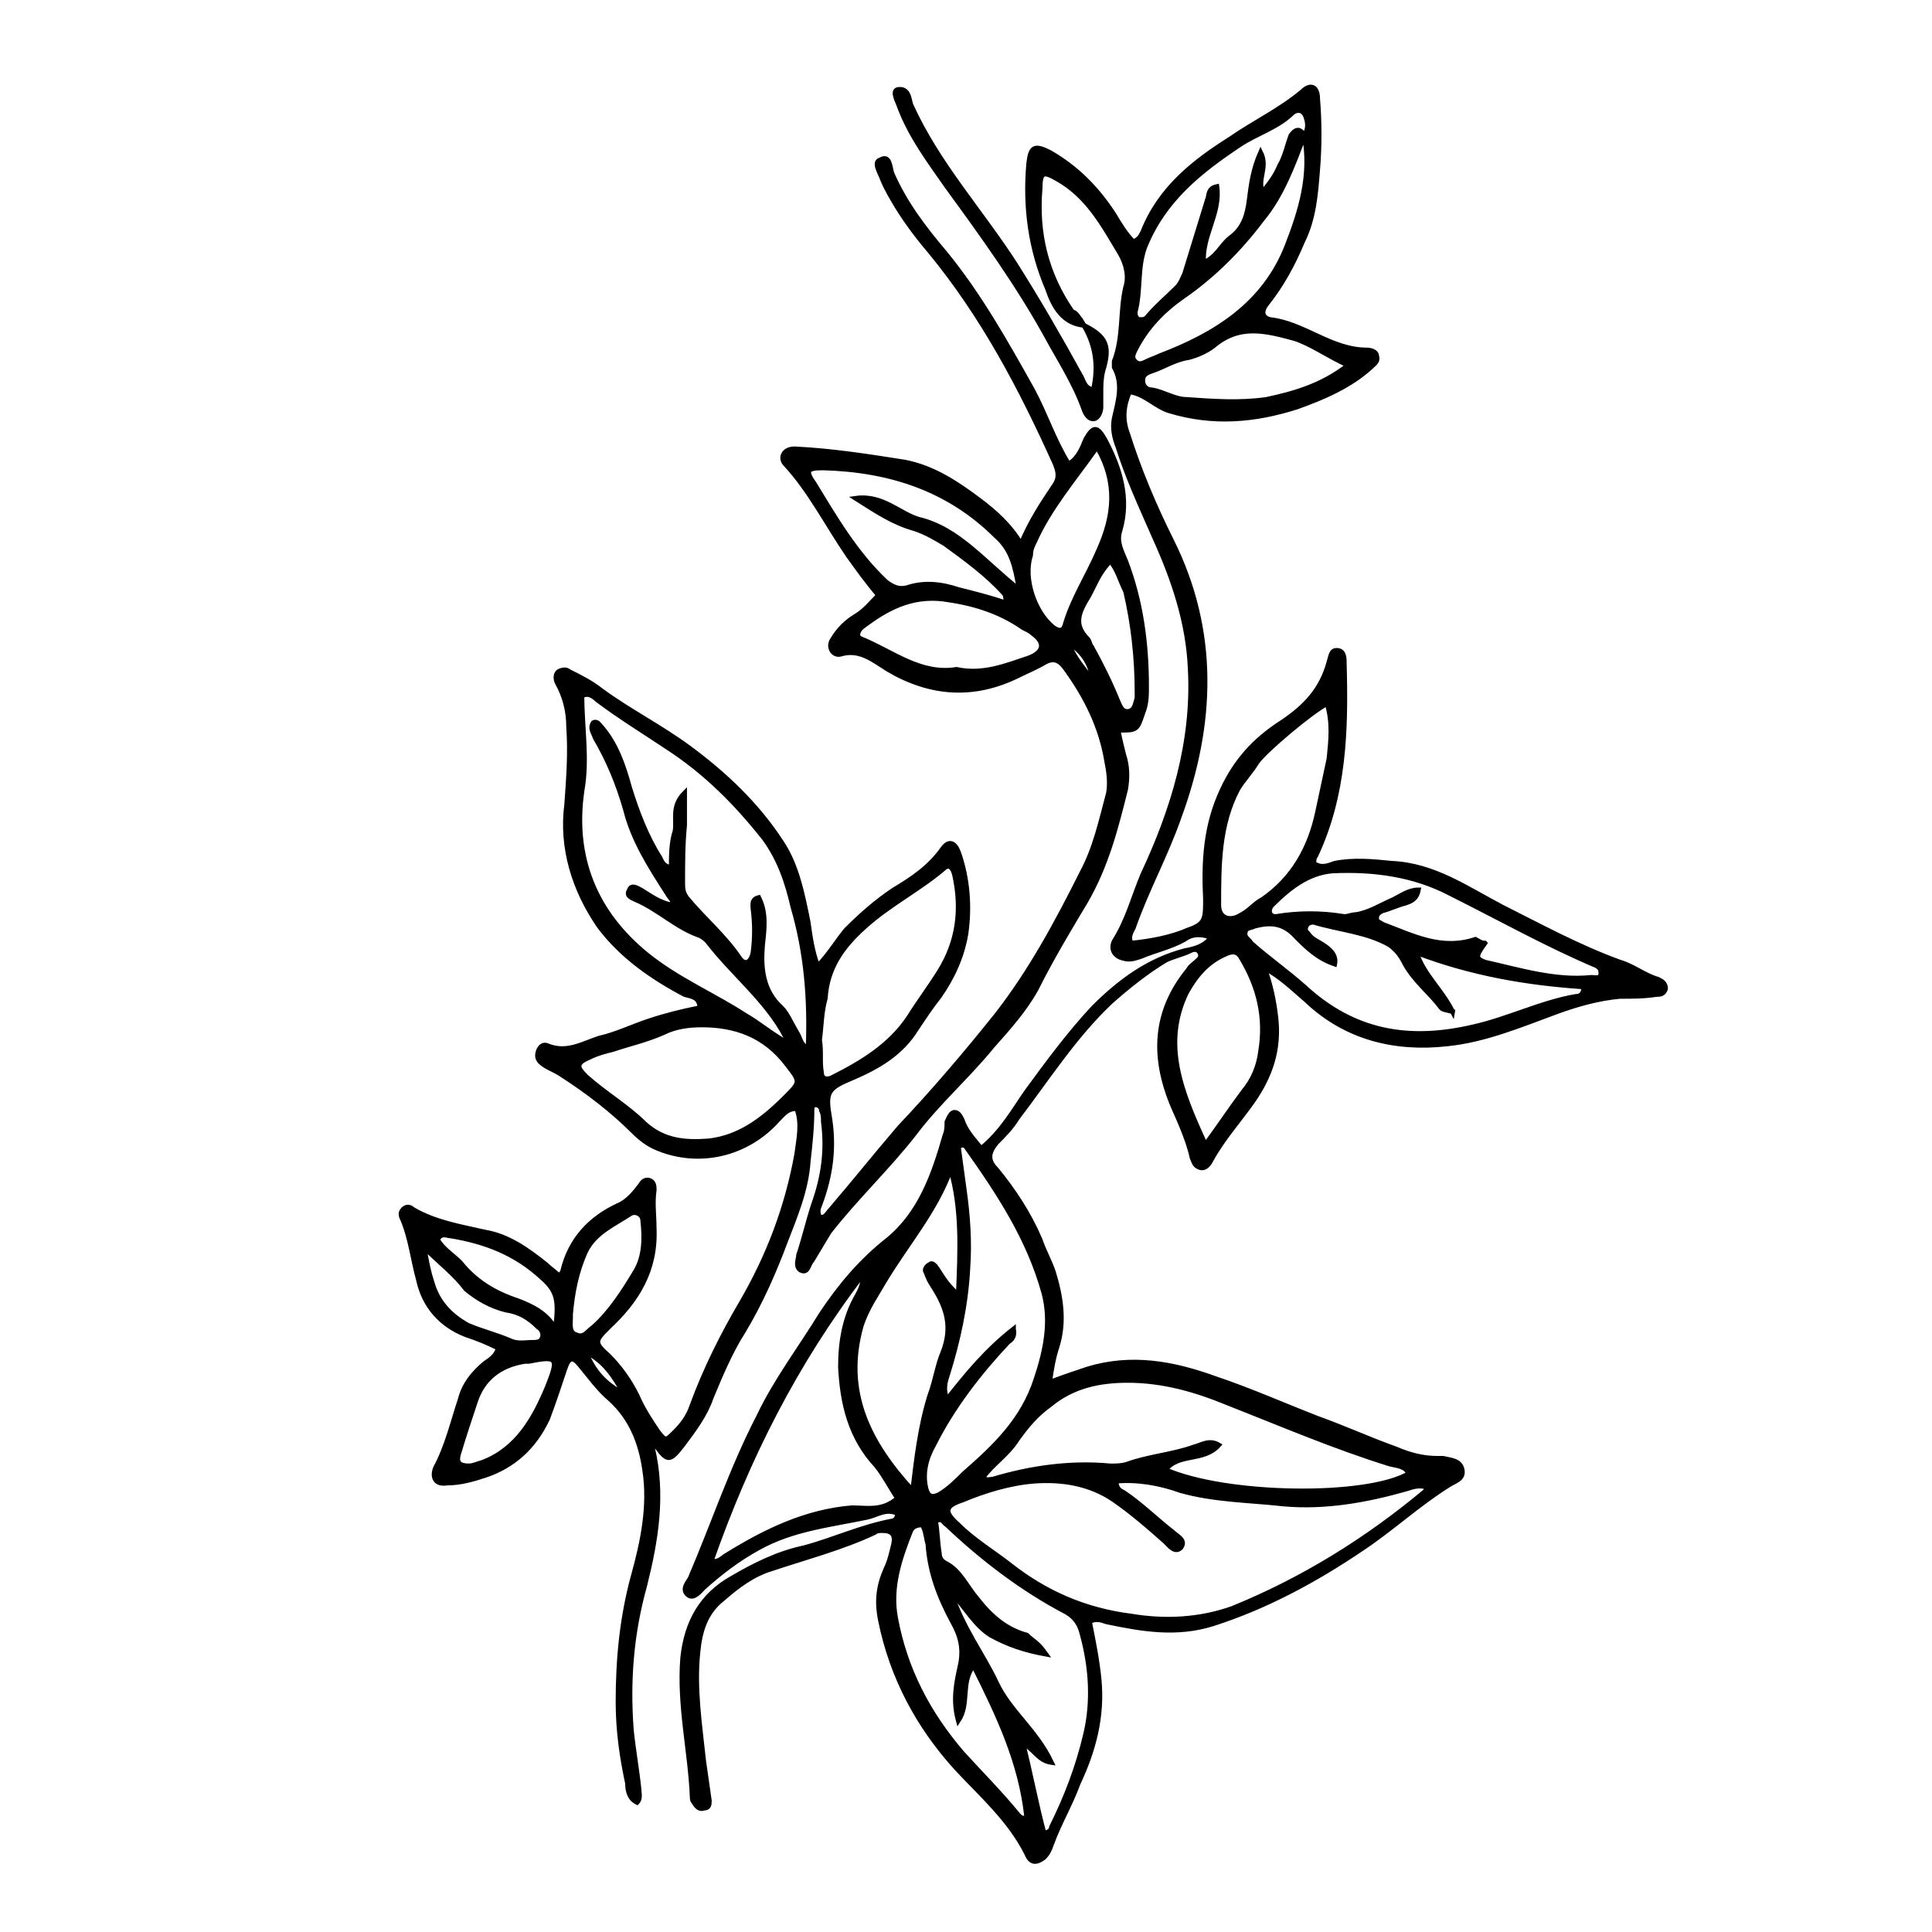 <?xml version="1.0" encoding="UTF-8"?>
<!-- The Best Svg Icon site in the world: iconSvg.co, Visit us! https://iconsvg.co -->
<svg width="800px" height="800px" version="1.1" viewBox="144 144 512 512" xmlns="http://www.w3.org/2000/svg">
 <defs>
  <clipPath id="a">
   <path d="m306 149h298v502.9h-298z"/>
  </clipPath>
 </defs>
 <path d="m431.23 230.21c-5.543-0.504-8.062-5.039-9.574-9.574-4.535-10.578-6.047-21.664-5.039-33.25 0.504-4.535 1.512-5.039 5.543-3.023 7.055 4.031 12.594 9.574 17.129 16.625 1.512 2.519 3.023 5.039 5.039 7.055 1.512-0.504 2.016-1.512 2.519-2.519 4.535-11.586 13.602-18.641 23.176-24.688 6.551-4.531 13.102-7.555 19.145-12.594 2.016-2.016 4.031-1.512 4.031 2.016 0.504 6.047 0.504 12.594 0 18.641-0.504 6.551-1.008 13.098-4.031 19.145-2.519 6.047-5.543 11.586-9.574 16.625-1.512 2.016-1.008 3.527 1.008 4.031 9.07 1.008 16.121 8.062 25.695 8.062 1.008 0 2.519 0.504 2.519 1.512 0.504 1.512-0.504 2.016-1.512 3.023-5.543 5.039-12.594 8.062-19.648 10.578-11.082 3.527-22.168 4.535-33.754 1.008-3.527-1.008-6.551-4.535-10.578-5.039-1.512 3.527-2.016 7.055-0.504 11.082 3.023 9.574 7.055 19.145 11.586 28.215 12.09 24.184 11.082 48.871 2.016 73.555-3.527 10.078-8.566 19.145-12.09 29.223-0.504 1.008-1.512 2.519-0.504 4.031 5.039-0.504 10.578-1.512 15.113-3.527 4.535-1.512 4.535-3.023 4.535-8.062-0.504-10.078 0-19.648 4.535-29.223 3.527-7.559 8.566-13.098 15.617-17.633 6.047-4.031 10.578-8.566 12.594-16.121 0.504-1.512 0.504-3.023 2.016-3.023 2.016 0 2.016 2.016 2.016 3.527 0.504 17.633 0 34.762-7.559 50.883-0.504 0.504-0.504 1.512-0.504 2.016 2.016 1.512 4.031 0.504 5.543 0 5.039-1.008 10.078-0.504 15.113 0 11.082 0.504 19.648 6.551 29.223 11.586 10.078 5.039 20.152 10.578 31.234 14.609 3.527 1.008 6.551 3.527 10.078 4.535 1.008 0.504 2.016 1.008 2.016 2.519-0.504 1.512-1.512 1.512-2.519 1.512-3.023 0.504-6.551 0.504-9.574 0.504-5.543 0.504-11.082 2.016-16.625 4.031-9.574 3.527-19.145 7.559-29.223 8.566-13.602 1.512-26.703-1.512-37.281-11.586-3.527-3.023-6.551-6.047-11.082-8.566 1.512 4.031 2.519 8.566 3.023 13.098 1.008 8.566-1.512 15.617-6.047 22.168-3.527 5.039-8.062 10.078-11.082 15.617-0.504 1.008-1.512 2.519-3.023 2.016-1.512-0.504-1.512-1.512-2.016-2.519-1.008-4.535-3.023-9.07-5.039-13.602-5.543-13.098-5.039-25.191 4.031-36.273 0.504-1.008 1.512-1.512 2.519-2.519 0.504-0.504 1.008-1.008 0.504-2.016s-1.512-1.008-2.519-0.504c-2.016 1.008-4.535 1.512-6.551 2.519-5.039 3.023-10.078 7.055-14.609 11.082-9.574 9.07-16.625 20.152-24.688 30.73-1.512 2.519-3.527 4.535-5.543 6.551-2.016 2.519-2.519 4.535 0 7.055 4.535 5.543 8.566 11.586 11.586 18.641 1.008 3.023 2.519 5.543 3.527 8.566 2.016 6.551 3.023 13.098 1.008 19.648-1.008 3.023-1.512 6.047-2.016 9.574 4.031-1.512 7.055-2.519 10.078-3.527 11.586-3.527 22.672-1.512 33.754 2.519 9.07 3.023 18.137 7.055 27.207 10.578 7.055 2.519 13.602 5.543 20.656 8.062 3.527 1.512 7.055 2.519 11.082 2.519h1.512c2.016 0.504 4.535 0.504 5.039 3.023 0.504 2.519-2.016 3.023-3.527 4.031-8.062 5.039-15.113 11.586-22.672 16.625-12.594 8.566-25.695 15.617-39.801 20.152-9.574 3.023-18.641 1.512-28.215-0.504-1.512-0.504-3.023-1.008-4.535 0 1.008 5.039 2.016 10.078 2.519 15.113 1.008 10.078-1.512 19.145-5.543 27.711-2.016 5.543-5.039 10.578-7.055 16.121-0.504 1.512-1.008 2.519-2.016 3.527-2.016 1.512-3.527 1.512-4.535-1.008-4.535-9.07-12.09-15.617-18.641-22.672-10.078-11.082-17.129-24.184-20.152-39.297-1.008-5.039-0.504-9.07 1.512-13.602 1.008-2.016 1.512-4.535 2.016-6.551 0.504-2.519-0.504-3.527-3.023-3.527-0.504 0-1.512 0-2.016 0.504-8.566 4.031-18.137 6.551-27.207 9.574-5.039 1.512-9.07 4.535-13.098 8.062-4.535 3.527-6.047 8.566-6.551 14.105-1.008 9.574 0.504 19.145 1.512 28.719 0.504 3.527 1.008 7.055 1.512 10.578 0 1.008 0 2.016-1.512 2.016-1.008 0.504-2.016-0.504-2.519-1.512-0.504-0.504-0.504-1.008-0.504-1.512-0.504-12.09-3.527-24.184-2.519-36.777 1.008-9.574 5.039-16.625 13.098-21.16 6.047-3.527 12.09-6.551 19.145-8.062 7.559-2.016 15.113-5.543 23.176-7.055 0.504 0 1.512-0.504 1.512-2.016-3.023-1.512-5.543 0.504-8.062 1.008-9.574 2.016-19.648 3.023-28.719 8.062-5.543 3.023-10.078 6.551-14.609 10.578-1.008 1.008-2.519 3.023-4.031 2.016-2.016-1.512 0-3.527 0.504-4.535 6.047-14.105 11.082-29.223 18.137-42.824 4.535-9.574 11.082-18.137 16.625-27.207 5.039-7.559 10.578-14.105 17.633-19.648 8.566-7.055 12.09-17.129 15.113-27.711 0.504-1.008 0.504-2.519 0.504-3.527 0.504-1.008 1.008-2.519 2.016-2.519 1.008 0 1.512 1.008 2.016 2.016 1.008 3.023 3.023 5.039 5.039 7.559 5.543-4.535 8.566-10.078 12.09-15.113 5.543-7.559 11.082-15.113 17.633-22.168 7.055-7.055 14.609-12.594 24.184-15.113 2.519-0.504 5.039-1.008 7.055-3.527-2.519-1.008-5.039-1.008-7.055 0.504-3.527 2.016-8.062 3.023-11.586 4.535-1.512 0.504-3.023 1.008-4.535 0.504-2.519-0.504-3.527-2.519-2.519-4.535 3.527-5.543 5.039-11.586 7.559-17.633 8.062-17.129 13.602-35.266 12.594-54.41-0.504-12.594-4.535-24.184-9.574-35.266-3.527-8.062-7.055-15.617-9.574-23.68-1.008-2.519-1.512-5.039-1.008-7.559 1.008-4.535 2.519-9.07 0-13.602v-1.512c2.519-6.551 1.512-13.098 3.023-19.648 1.008-3.023 0-6.551-1.512-9.07-4.535-7.559-8.566-15.113-16.625-19.648-3.527-2.016-4.535-2.016-4.535 2.519-1.008 11.586 1.512 22.672 8.566 32.746 1.023 0.004 2.031 2.019 3.039 3.531zm58.441-50.383c1.008-1.508 1.008-3.019 0.504-4.531-0.504-2.016-2.016-2.519-3.527-1.512-4.031 4.031-9.574 5.543-14.105 8.566-10.578 7.055-20.152 14.609-25.191 27.207-2.016 5.543-1.008 11.586-2.519 17.129 0 0.504 0 1.512 1.008 2.016 1.008 0 1.512 0 2.016-0.504 2.519-3.023 5.543-5.543 8.062-8.062 1.008-1.008 1.512-2.519 2.016-3.527 2.016-6.551 4.031-13.098 6.047-19.648 0.504-1.008 0-3.023 2.519-3.527 1.008 7.055-4.031 13.098-3.527 20.152 3.527-1.512 4.535-4.535 7.055-6.551 3.527-2.519 4.535-6.047 5.039-10.078 0.504-4.031 1.008-8.062 3.023-12.594 2.016 4.031-1.008 7.055 0.504 10.578 2.016-2.519 3.527-4.535 4.535-7.055 1.512-2.519 2.016-5.543 3.023-8.062 1.504-2.008 2.512-1.504 3.519 0.004-3.023 8.062-6.047 16.121-11.082 22.168-6.047 8.062-13.098 15.113-21.16 20.656-5.039 3.527-9.574 8.062-12.594 14.105-0.504 1.008-1.008 2.016 0 3.023 1.008 1.008 2.016 0.504 3.023 0 1.008-0.504 2.519-1.008 3.527-1.512 14.609-5.543 27.711-13.602 33.754-29.223 3.523-9.066 6.547-18.637 4.531-29.219zm-49.875 356.7c0 2.016 1.008 2.519 2.016 3.023 4.535 3.023 8.566 7.055 13.098 10.578 1.008 1.008 3.527 2.016 2.016 4.031-1.512 1.512-3.023-0.504-4.031-1.512-4.535-4.031-8.566-7.559-13.602-11.082-6.551-4.535-14.105-5.543-21.16-5.039-6.551 0.504-13.098 2.519-19.145 5.039-4.535 1.512-5.039 3.023-1.008 6.551 4.031 4.031 9.07 7.055 13.602 10.578 9.574 7.559 20.152 12.09 32.242 13.602 9.07 1.512 18.137 1.008 26.703-2.016 18.641-7.559 35.77-18.137 51.387-31.234v-1.008c-2.016-0.504-3.527 0-5.039 0.504-10.578 3.023-21.664 5.039-32.746 4.031-9.07-1.008-18.137-1.008-27.207-3.527-5.539-2.016-11.586-3.023-17.125-2.519zm-35.27-1.008c1.008 1.008 1.512 0.504 2.519 0.504 10.078-3.023 20.656-4.535 31.234-3.527 1.512 0 3.023 0 4.535-0.504 5.543-2.016 12.09-2.519 17.633-4.535 2.016-0.504 4.031-2.016 6.551-0.504-4.031 4.535-10.578 2.016-14.105 6.551 16.121 7.055 53.402 7.559 64.488 1.008-1.008-2.016-3.023-2.016-5.039-2.519-14.609-4.535-28.719-10.578-42.824-16.121-8.566-3.527-17.129-6.047-26.703-6.047-7.559 0-14.609 1.512-20.656 6.551-3.527 2.519-6.047 5.543-8.566 9.07-2.516 4.027-6.547 6.547-9.066 10.074zm8.062-39.297c0.504 2.519-1.008 3.023-1.512 3.527-7.559 8.062-14.609 17.129-19.648 27.207-2.016 3.527-3.023 7.559-2.016 11.586 0.504 2.016 1.512 2.519 3.527 1.512 2.519-1.512 4.535-3.527 6.551-5.543 8.062-7.055 15.617-14.105 19.145-25.191 2.519-7.559 4.031-15.113 2.016-22.672-4.031-14.609-12.09-26.703-20.656-38.793-0.504-0.504-1.008-0.504-2.016 0 0.504 3.527 1.008 7.559 1.512 11.082 1.008 7.055 1.512 14.105 1.008 21.16-0.504 9.574-2.519 19.145-5.543 28.719-0.504 1.512-1.008 3.527 0 6.047 5.543-7.055 10.578-13.098 17.633-18.641zm-30.73 44.84c-2.016-3.023-3.527-6.047-5.543-8.566-7.055-7.559-9.07-16.625-9.574-26.199 0-6.551 1.008-13.098 4.535-19.145 0.504-1.008 1.512-2.519 1.512-5.543-18.137 23.68-30.73 48.871-40.305 76.074 2.016 0.504 3.023-1.008 4.031-1.512 10.578-6.551 21.16-11.586 33.25-12.594 4.031 0.004 8.062 1.012 12.094-2.516zm39.297 41.312c-5.543-1.008-10.078-2.519-14.609-5.039-4.031-2.519-6.551-7.055-10.578-11.586 3.023 9.574 8.566 16.625 12.09 24.184 3.527 7.559 10.578 12.594 14.609 21.16-3.527-0.504-4.535-3.527-7.559-5.039 2.016 8.062 3.527 16.121 5.543 23.68 1.512 0 2.016-1.008 2.016-1.512 4.031-8.062 7.055-16.121 9.07-24.688 2.016-8.566 1.512-17.633-1.008-26.703-0.504-2.016-1.512-4.031-4.031-5.543-11.586-6.047-22.168-14.105-31.738-23.176-1.008-0.504-1.008-2.016-3.023-1.008 0.504 2.519 0.504 5.543 1.008 8.566 0 1.008 0.504 2.016 1.512 2.519 4.031 2.016 5.543 6.047 8.566 9.574 3.527 4.535 7.559 8.062 13.098 9.574 1.508 1.508 3.019 2.012 5.035 5.035zm107.81-170.29c-2.016-0.504-2.519-0.504-3.023-1.008-3.023-4.031-7.055-7.055-9.574-11.586-1.008-2.016-2.016-3.527-4.031-5.039-6.047-3.527-13.602-4.031-20.152-6.047-0.504 0-1.512 0-2.016 1.008-0.504 1.008 0 1.512 0.504 2.016 1.008 1.512 2.519 2.016 4.031 3.023 1.512 1.008 3.527 2.519 3.023 5.039-4.535-1.512-7.559-4.535-10.078-7.055-3.527-4.031-7.055-4.031-11.082-3.023-1.008 0.504-2.519 0.504-2.519 1.512-0.504 1.512 1.008 2.016 1.512 3.023 4.535 4.031 9.574 7.559 14.105 11.586 13.098 12.09 27.711 14.609 44.84 10.578 9.07-2.016 18.137-6.551 27.207-8.062 1.008 0 2.016-0.504 2.016-2.519-15.113-1.008-29.727-3.527-44.336-9.07 2.019 6.051 6.551 9.578 9.574 15.625zm-143.08 126.96c1.008-8.566 2.016-17.129 4.535-25.191 1.512-4.031 2.016-8.062 3.527-11.586 2.519-6.551 1.008-11.586-2.519-17.129-1.008-1.512-1.512-2.519-2.016-4.031-0.504-0.504 0-1.512 1.008-2.016 0.504-0.504 1.008 0 1.512 0.504 1.512 2.016 2.519 4.535 6.047 7.559 0.504-12.09 1.008-22.672-2.016-33.25-4.031 11.082-11.586 19.648-17.633 29.727-2.016 3.527-4.535 7.055-6.047 11.586-5.039 17.629 2.016 31.23 13.602 43.828zm109.83-208.58c-4.031 2.016-16.625 12.594-18.641 15.617-1.512 2.519-3.527 4.535-5.039 7.055-5.039 9.574-5.039 20.152-5.039 30.73 0 3.527 3.023 4.535 6.047 2.519 2.016-1.008 3.527-3.023 5.543-4.031 8.062-5.543 12.594-13.602 14.609-23.176 1.008-4.535 2.016-9.574 3.023-14.105 0.504-5.035 1.008-9.57-0.504-14.609zm-107.31 217.64c-1.512 0-2.519 0.504-3.023 1.512-3.023 7.559-5.543 15.113-4.031 23.176 2.519 13.602 8.566 25.191 17.633 35.77 5.039 5.543 10.078 10.578 14.609 16.121 0.504 0.504 1.008 1.512 2.519 1.008-1.512-14.609-7.559-27.207-14.105-40.305-3.527 4.535-1.008 10.078-4.031 14.609-1.512-5.543-0.504-10.078 0.504-14.609 1.008-4.535 0-8.062-2.016-11.586-3.527-6.551-6.047-13.098-6.551-20.656-0.5-1.512-0.5-3.527-1.508-5.039zm149.13-154.16c-2.519 3.527-2.519 4.031 0 5.039 9.07 2.016 18.641 5.039 28.215 4.031 1.008 0 2.519 0.504 2.519-1.008s-0.504-1.512-1.008-2.016c-13.098-5.543-25.695-12.594-38.793-19.145-9.574-5.039-20.152-6.551-31.234-6.047-6.551 0.504-11.586 4.535-16.121 9.07-1.008 1.008-1.008 3.023 1.008 3.023 6.047-1.008 12.09-1.008 18.137 0 1.008 0 2.016-0.504 3.023-0.504 3.527-0.504 6.551-2.519 10.078-4.031 2.016-1.008 4.031-2.519 6.551-2.519-0.504 2.519-2.016 3.023-3.527 3.527-2.016 0.504-4.031 1.512-6.047 2.016-1.008 0.504-1.512 1.008-1.512 2.016s1.008 1.008 1.512 1.512c8.062 3.023 15.617 7.055 24.688 4.031 1 0.5 1.504 1.004 2.512 1.004zm-74.062 53.402c4.031-5.543 7.055-10.078 10.078-14.105 2.519-3.023 4.031-6.551 4.535-10.578 1.512-9.07-0.504-17.129-5.039-24.688-1.008-2.016-2.519-2.016-4.535-1.008-4.535 2.016-7.559 5.543-10.078 10.078-6.547 13.602-1.508 26.195 5.039 40.301zm37.789-206.56c-5.543-2.519-9.574-5.543-14.105-7.055-7.559-2.016-14.609-4.031-21.664 2.016-2.016 1.512-4.535 2.519-6.551 3.023-3.527 0.504-6.551 2.519-9.574 3.527-1.512 0.504-2.519 1.008-2.519 2.519s1.008 2.519 2.519 2.519c3.023 0.504 6.047 2.519 9.07 2.519 7.055 0.504 14.105 1.008 21.16 0 7.051-1.512 14.609-3.527 21.664-9.07z"/>
 <g clip-path="url(#a)">
  <path transform="matrix(5.038 0 0 5.038 148.09 148.09)" d="m56.2 16.3c-1.1-0.1-1.6-1-1.9-1.9-0.9-2.1-1.2-4.3-1-6.6 0.1-0.9 0.3-1 1.1-0.6 1.4 0.8 2.5 1.9 3.4 3.3 0.3 0.5 0.6 1 1 1.4 0.3-0.1 0.4-0.3 0.5-0.5 0.9-2.3 2.7-3.7 4.6-4.9 1.3-0.899 2.6-1.5 3.8-2.5 0.4-0.4 0.8-0.3 0.8 0.4 0.1 1.2 0.1 2.5 0 3.7-0.1 1.3-0.2 2.6-0.8 3.8-0.5 1.2-1.1 2.3-1.9 3.3-0.3 0.4-0.2 0.7 0.2 0.8 1.8 0.2 3.2 1.6 5.1 1.6 0.2 0 0.5 0.1 0.5 0.3 0.1 0.3-0.1 0.4-0.3 0.6-1.1 1-2.5 1.6-3.9 2.1-2.2 0.7-4.4 0.9-6.7 0.2-0.7-0.2-1.3-0.9-2.1-1-0.3 0.7-0.4 1.4-0.1 2.2 0.6 1.9 1.4 3.8 2.3 5.6 2.4 4.8 2.2 9.7 0.4 14.6-0.7 2-1.7 3.8-2.4 5.8-0.1 0.2-0.3 0.5-0.1 0.8 1-0.1 2.1-0.3 3-0.7 0.9-0.3 0.9-0.6 0.9-1.6-0.1-2 0-3.9 0.9-5.8 0.7-1.5 1.7-2.6 3.1-3.5 1.2-0.8 2.1-1.7 2.5-3.2 0.1-0.3 0.1-0.6 0.4-0.6 0.4 0 0.4 0.4 0.4 0.7 0.1 3.5 0 6.9-1.5 10.1-0.1 0.1-0.1 0.3-0.1 0.4 0.4 0.3 0.8 0.1 1.1 0 1-0.2 2-0.1 3 0 2.2 0.1 3.9 1.3 5.8 2.3 2 1 4 2.1 6.2 2.9 0.7 0.2 1.3 0.7 2 0.9 0.2 0.1 0.4 0.2 0.4 0.5-0.1 0.3-0.3 0.3-0.5 0.3-0.6 0.1-1.3 0.1-1.9 0.1-1.1 0.1-2.2 0.4-3.3 0.8-1.9 0.7-3.8 1.5-5.8 1.7-2.7 0.3-5.3-0.3-7.4-2.3-0.7-0.6-1.3-1.2-2.2-1.7 0.3 0.8 0.5 1.7 0.6 2.6 0.2 1.7-0.3 3.1-1.2 4.4-0.7 1-1.6 2-2.2 3.1-0.1 0.2-0.3 0.5-0.6 0.4-0.3-0.1-0.3-0.3-0.4-0.5-0.2-0.9-0.6-1.8-1-2.7-1.1-2.6-1-5 0.8-7.2 0.1-0.2 0.3-0.3 0.5-0.5 0.1-0.1 0.2-0.2 0.1-0.4-0.1-0.2-0.3-0.2-0.5-0.1-0.4 0.2-0.9 0.3-1.3 0.5-1 0.6-2 1.4-2.9 2.2-1.9 1.8-3.3 4-4.9 6.1-0.3 0.5-0.7 0.9-1.1 1.3-0.4 0.5-0.5 0.9 0 1.4 0.9 1.1 1.7 2.3 2.3 3.7 0.2 0.6 0.5 1.1 0.7 1.7 0.4 1.3 0.6 2.6 0.2 3.9-0.2 0.6-0.3 1.2-0.4 1.9 0.8-0.3 1.4-0.5 2-0.7 2.3-0.7 4.5-0.3 6.7 0.5 1.8 0.6 3.6 1.4 5.4 2.1 1.4 0.5 2.7 1.1 4.1 1.6 0.7 0.3 1.4 0.5 2.2 0.5h0.3c0.4 0.1 0.9 0.1 1 0.6s-0.4 0.6-0.7 0.8c-1.6 1-3 2.3-4.5 3.3-2.5 1.7-5.1 3.1-7.9 4-1.9 0.6-3.7 0.3-5.6-0.1-0.3-0.1-0.6-0.2-0.9 0 0.2 1 0.4 2 0.5 3 0.2 2-0.3 3.8-1.1 5.5-0.4 1.1-1 2.1-1.4 3.2-0.1 0.3-0.2 0.5-0.4 0.7-0.4 0.3-0.7 0.3-0.9-0.2-0.9-1.8-2.4-3.1-3.7-4.5-2-2.2-3.4-4.8-4-7.8-0.2-1-0.1-1.8 0.3-2.7 0.2-0.4 0.3-0.9 0.4-1.3 0.1-0.5-0.1-0.7-0.6-0.7-0.1 0-0.3 0-0.4 0.1-1.7 0.8-3.6 1.3-5.4 1.9-1 0.3-1.8 0.9-2.6 1.6-0.9 0.7-1.2 1.7-1.3 2.8-0.2 1.9 0.1 3.8 0.3 5.7 0.1 0.7 0.2 1.4 0.3 2.1 0 0.2 0 0.4-0.3 0.4-0.2 0.1-0.4-0.1-0.5-0.3-0.1-0.1-0.1-0.2-0.1-0.3-0.1-2.4-0.7-4.8-0.5-7.3 0.2-1.9 1-3.3 2.6-4.2 1.2-0.7 2.4-1.3 3.8-1.6 1.5-0.4 3-1.1 4.6-1.4 0.1 0 0.3-0.1 0.3-0.4-0.6-0.3-1.1 0.1-1.6 0.2-1.9 0.4-3.9 0.6-5.7 1.6-1.1 0.6-2 1.3-2.9 2.1-0.2 0.2-0.5 0.6-0.8 0.4-0.4-0.3 0-0.7 0.1-0.9 1.2-2.8 2.2-5.8 3.6-8.5 0.9-1.9 2.2-3.6 3.3-5.4 1-1.5 2.1-2.8 3.5-3.9 1.7-1.4 2.4-3.4 3-5.5 0.1-0.2 0.1-0.5 0.1-0.7 0.1-0.2 0.2-0.5 0.4-0.5 0.2 0 0.3 0.2 0.4 0.4 0.2 0.6 0.6 1 1 1.5 1.1-0.9 1.7-2 2.4-3 1.1-1.5 2.2-3 3.5-4.4 1.4-1.4 2.9-2.5 4.8-3 0.5-0.1 1-0.2 1.4-0.7-0.5-0.2-1-0.2-1.4 0.1-0.7 0.4-1.6 0.6-2.3 0.9-0.3 0.1-0.6 0.2-0.9 0.1-0.5-0.1-0.7-0.5-0.5-0.9 0.7-1.1 1-2.3 1.5-3.5 1.6-3.4 2.7-7 2.5-10.8-0.1-2.5-0.9-4.8-1.9-7-0.7-1.6-1.4-3.1-1.9-4.7-0.2-0.5-0.3-1-0.2-1.5 0.2-0.9 0.5-1.8 0-2.7v-0.3c0.5-1.3 0.3-2.6 0.6-3.9 0.2-0.6 0-1.3-0.3-1.8-0.9-1.5-1.7-3-3.3-3.9-0.7-0.4-0.9-0.4-0.9 0.5-0.2 2.3 0.3 4.5 1.7 6.5 0.203 7.76e-4 0.403 0.401 0.603 0.701zm11.6-10c0.2-0.299 0.2-0.599 0.1-0.899-0.1-0.4-0.4-0.5-0.7-0.3-0.8 0.8-1.9 1.1-2.8 1.7-2.1 1.4-4 2.9-5 5.4-0.4 1.1-0.2 2.3-0.5 3.4 0 0.1 0 0.3 0.2 0.4 0.2 0 0.3 0 0.4-0.1 0.5-0.6 1.1-1.1 1.6-1.6 0.2-0.2 0.3-0.5 0.4-0.7 0.4-1.3 0.8-2.6 1.2-3.9 0.1-0.2 0-0.6 0.5-0.7 0.2 1.4-0.8 2.6-0.7 4 0.7-0.3 0.9-0.9 1.4-1.3 0.7-0.5 0.9-1.2 1-2 0.1-0.8 0.2-1.6 0.6-2.5 0.4 0.8-0.2 1.4 0.1 2.1 0.4-0.5 0.7-0.9 0.9-1.4 0.3-0.5 0.4-1.1 0.6-1.6 0.299-0.399 0.499-0.299 0.699 7.75e-4 -0.6 1.6-1.2 3.2-2.2 4.4-1.2 1.6-2.6 3-4.2 4.1-1 0.7-1.9 1.6-2.5 2.8-0.1 0.2-0.2 0.4 0 0.6 0.2 0.2 0.4 0.1 0.6 0 0.2-0.1 0.5-0.2 0.7-0.3 2.9-1.1 5.5-2.7 6.7-5.8 0.699-1.8 1.3-3.699 0.899-5.8zm-9.9 70.8c0 0.4 0.2 0.5 0.4 0.6 0.9 0.6 1.7 1.4 2.6 2.1 0.2 0.2 0.7 0.4 0.4 0.8-0.3 0.3-0.6-0.1-0.8-0.3-0.9-0.8-1.7-1.5-2.7-2.2-1.3-0.9-2.8-1.1-4.2-1-1.3 0.1-2.6 0.5-3.8 1-0.9 0.3-1 0.6-0.2 1.3 0.8 0.8 1.8 1.4 2.7 2.1 1.9 1.5 4 2.4 6.4 2.7 1.8 0.3 3.6 0.2 5.3-0.4 3.7-1.5 7.1-3.6 10.2-6.2v-0.2c-0.4-0.1-0.7 0-1 0.1-2.1 0.6-4.3 1-6.5 0.8-1.8-0.2-3.6-0.2-5.4-0.7-1.099-0.4-2.3-0.6-3.399-0.5zm-7.001-0.2c0.2 0.2 0.3 0.1 0.5 0.1 2-0.6 4.1-0.9 6.2-0.7 0.3 0 0.6 0 0.9-0.1 1.1-0.4 2.4-0.5 3.5-0.9 0.4-0.1 0.8-0.4 1.3-0.1-0.8 0.9-2.1 0.4-2.8 1.3 3.2 1.4 10.6 1.5 12.8 0.2-0.2-0.4-0.6-0.4-1-0.5-2.9-0.9-5.7-2.1-8.5-3.2-1.7-0.7-3.4-1.2-5.3-1.2-1.5 0-2.9 0.3-4.1 1.3-0.7 0.5-1.2 1.1-1.7 1.8-0.499 0.799-1.3 1.3-1.8 2zm1.6-7.8c0.1 0.5-0.2 0.6-0.3 0.7-1.5 1.6-2.9 3.4-3.9 5.4-0.4 0.7-0.6 1.5-0.4 2.3 0.1 0.4 0.3 0.5 0.7 0.3 0.5-0.3 0.9-0.7 1.3-1.1 1.6-1.4 3.1-2.8 3.8-5 0.5-1.5 0.8-3 0.4-4.5-0.8-2.9-2.4-5.3-4.1-7.7-0.1-0.1-0.2-0.1-0.4 0 0.1 0.7 0.2 1.5 0.3 2.2 0.2 1.4 0.3 2.8 0.2 4.2-0.1 1.9-0.5 3.8-1.1 5.7-0.1 0.3-0.2 0.7 0 1.2 1.1-1.4 2.1-2.6 3.5-3.7zm-6.1 8.9c-0.4-0.6-0.7-1.2-1.1-1.7-1.4-1.5-1.8-3.3-1.9-5.2 0-1.3 0.2-2.6 0.9-3.8 0.1-0.2 0.3-0.5 0.3-1.1-3.6 4.7-6.1 9.7-8 15.1 0.4 0.1 0.6-0.2 0.8-0.3 2.1-1.3 4.2-2.3 6.6-2.5 0.8 7.76e-4 1.6 0.201 2.401-0.499zm7.8 8.2c-1.1-0.2-2-0.5-2.9-1-0.8-0.5-1.3-1.4-2.1-2.3 0.6 1.9 1.7 3.3 2.4 4.8 0.7 1.5 2.1 2.5 2.9 4.2-0.7-0.1-0.9-0.7-1.5-1 0.4 1.6 0.7 3.2 1.1 4.7 0.3 0 0.4-0.2 0.4-0.3 0.8-1.6 1.4-3.2 1.8-4.9 0.4-1.7 0.3-3.5-0.2-5.3-0.1-0.4-0.3-0.8-0.8-1.1-2.3-1.2-4.4-2.8-6.3-4.6-0.2-0.1-0.2-0.4-0.6-0.2 0.1 0.5 0.1 1.1 0.2 1.7 0 0.2 0.1 0.4 0.3 0.5 0.8 0.4 1.1 1.2 1.7 1.9 0.7 0.9 1.5 1.6 2.6 1.9 0.299 0.299 0.599 0.399 0.999 0.999zm21.399-33.8c-0.4-0.1-0.5-0.1-0.6-0.2-0.6-0.8-1.4-1.4-1.9-2.3-0.2-0.4-0.4-0.7-0.8-1-1.2-0.7-2.7-0.8-4-1.2-0.1 0-0.3 0-0.4 0.2-0.1 0.2 0 0.3 0.1 0.4 0.2 0.3 0.5 0.4 0.8 0.6 0.3 0.2 0.7 0.5 0.6 1-0.9-0.3-1.5-0.9-2-1.4-0.7-0.8-1.4-0.8-2.2-0.6-0.2 0.1-0.5 0.1-0.5 0.3-0.1 0.3 0.2 0.4 0.3 0.6 0.9 0.8 1.9 1.5 2.8 2.3 2.6 2.4 5.5 2.9 8.9 2.1 1.8-0.4 3.6-1.3 5.4-1.6 0.2 0 0.4-0.1 0.4-0.5-3-0.2-5.9-0.7-8.8-1.8 0.401 1.201 1.3 1.901 1.9 3.101zm-28.4 25.2c0.2-1.7 0.4-3.4 0.9-5 0.3-0.8 0.4-1.6 0.7-2.3 0.5-1.3 0.2-2.3-0.5-3.4-0.2-0.3-0.3-0.5-0.4-0.8-0.1-0.1 0-0.3 0.2-0.4 0.1-0.1 0.2 0 0.3 0.1 0.3 0.4 0.5 0.9 1.2 1.5 0.1-2.4 0.2-4.5-0.4-6.6-0.8 2.2-2.3 3.9-3.5 5.9-0.4 0.7-0.9 1.4-1.2 2.3-1 3.499 0.4 6.199 2.7 8.699zm21.8-41.4c-0.8 0.4-3.3 2.5-3.7 3.1-0.3 0.5-0.7 0.9-1 1.4-1 1.9-1 4-1 6.1 0 0.7 0.6 0.9 1.2 0.5 0.4-0.2 0.7-0.6 1.1-0.8 1.6-1.1 2.5-2.7 2.9-4.6 0.2-0.9 0.4-1.9 0.6-2.8 0.1-0.999 0.2-1.9-0.1-2.9zm-21.3 43.2c-0.3 0-0.5 0.1-0.6 0.3-0.6 1.5-1.1 3-0.8 4.6 0.5 2.7 1.7 5 3.5 7.1 1 1.1 2 2.1 2.9 3.2 0.1 0.1 0.2 0.3 0.5 0.2-0.3-2.9-1.5-5.4-2.8-8-0.7 0.9-0.2 2-0.8 2.9-0.3-1.1-0.1-2 0.1-2.9 0.2-0.9 0-1.6-0.4-2.3-0.7-1.3-1.2-2.6-1.3-4.1-0.099-0.3-0.099-0.7-0.299-1zm29.6-30.6c-0.5 0.7-0.5 0.8 0 1 1.8 0.4 3.7 1 5.6 0.8 0.2 0 0.5 0.1 0.5-0.2 0-0.3-0.1-0.3-0.2-0.4-2.6-1.1-5.1-2.5-7.7-3.8-1.9-1-4-1.3-6.2-1.2-1.3 0.1-2.3 0.9-3.2 1.8-0.2 0.2-0.2 0.6 0.2 0.6 1.2-0.2 2.4-0.2 3.6 0 0.2 0 0.4-0.1 0.6-0.1 0.7-0.1 1.3-0.5 2-0.8 0.4-0.2 0.8-0.5 1.3-0.5-0.1 0.5-0.4 0.6-0.7 0.7-0.4 0.1-0.8 0.3-1.2 0.4-0.2 0.1-0.3 0.2-0.3 0.4 0 0.2 0.2 0.2 0.3 0.3 1.6 0.6 3.1 1.4 4.9 0.8 0.198 0.099 0.299 0.199 0.499 0.199zm-14.7 10.6c0.8-1.1 1.4-2 2-2.8 0.5-0.6 0.8-1.3 0.9-2.1 0.3-1.8-0.1-3.4-1-4.9-0.2-0.4-0.5-0.4-0.9-0.2-0.9 0.4-1.5 1.1-2 2-1.3 2.7-0.299 5.199 1 7.999zm7.501-41c-1.1-0.5-1.9-1.1-2.8-1.4-1.5-0.4-2.9-0.8-4.3 0.4-0.4 0.3-0.9 0.5-1.3 0.6-0.7 0.1-1.3 0.5-1.9 0.7-0.3 0.1-0.5 0.2-0.5 0.5 0 0.3 0.2 0.5 0.5 0.5 0.6 0.1 1.2 0.5 1.8 0.5 1.4 0.1 2.8 0.2 4.2 0 1.399-0.3 2.9-0.7 4.3-1.8z" fill="none" stroke="#000000" stroke-miterlimit="10" stroke-width=".25"/>
 </g>
 <path transform="matrix(5.038 0 0 5.038 148.09 148.09)" d="m45.4 30.5c-0.6-0.7-1.1-1.4-1.6-2.1-1.1-1.6-2-3.4-3.3-4.8-0.1-0.1-0.2-0.3-0.1-0.5s0.3-0.3 0.6-0.3c2 0.1 3.9 0.4 5.8 0.7 1.5 0.3 2.7 1.1 3.9 2 0.8 0.6 1.6 1.3 2.2 2.3 0.5-1.2 1.1-2.1 1.7-3 0.3-0.4 0.3-0.7 0.1-1.2-1.8-4-3.8-7.8-6.6-11.2-0.6-0.7-1.2-1.5-1.7-2.3-0.3-0.5-0.6-1-0.8-1.5-0.1-0.3-0.5-0.9-0.1-1 0.5-0.3 0.5 0.4 0.6 0.7 0.7 1.6 1.7 2.9 2.8 4.2 1.8 2.2 3.2 4.7 4.6 7.2 0.7 1.3 1.1 2.6 1.9 3.9 0.5-0.3 0.7-0.8 0.9-1.3 0.4-0.7 0.6-0.7 1 0 0.8 1.5 1.3 3.1 0.8 4.8-0.2 0.6 0.1 1.1 0.3 1.6 0.8 2.1 1.1 4.3 1.1 6.6 0 0.5 0 0.9-0.2 1.4-0.3 0.9-0.3 0.9-1.3 0.9 0.1 0.5 0.2 0.9 0.3 1.3 0.2 0.6 0.2 1.2 0.1 1.8-0.5 2-1 4-2.1 5.9-0.9 1.5-1.8 3-2.6 4.6-0.6 1.1-1.5 2.1-2.3 3-1.3 1.6-2.9 3-4.1 4.6-1.4 1.8-3.1 3.4-4.5 5.2-0.3 0.5-0.6 1-0.9 1.5-0.2 0.2-0.2 0.7-0.6 0.5-0.3-0.2-0.1-0.6-0.1-0.8 0.3-0.9 0.5-1.8 0.8-2.7 0.5-1.4 0.7-2.8 0.5-4.3 0-0.2 0-0.4-0.1-0.6 0-0.2-0.2-0.3-0.3-0.3-0.2 0-0.2 0.2-0.2 0.3 0 0.9-0.1 1.8-0.2 2.7-0.1 1.5-0.7 2.9-1.2 4.2-0.6 1.6-1.3 3.2-2.2 4.7-0.7 1.1-1.2 2.3-1.7 3.5-0.3 0.9-0.9 1.7-1.5 2.5-0.7 0.9-0.8 0.9-1.5-0.1 0 0.1-0.1 0.1-0.1 0.2 0.6 2.5 0.2 4.9-0.4 7.3-0.7 2.5-0.9 5-0.7 7.6 0.1 1 0.3 2.1 0.4 3.1 0 0.2 0.1 0.5-0.1 0.7-0.4-0.2-0.5-0.6-0.5-1-0.3-1.4-0.5-2.8-0.5-4.3 0-2.2 0.2-4.4 0.8-6.6 0.5-1.8 0.9-3.7 0.6-5.6-0.2-1.4-0.7-2.7-1.8-3.7-0.6-0.5-1.1-1.2-1.6-1.8-0.4-0.5-0.6-0.4-0.8 0.2-0.3 0.9-0.6 1.8-0.9 2.6-0.7 1.5-1.8 2.5-3.3 3-0.6 0.2-1.3 0.4-2 0.4-0.6 0.1-0.8-0.3-0.6-0.8 0.6-1.1 0.9-2.4 1.3-3.6 0.2-0.8 0.7-1.4 1.3-1.9 0.3-0.2 0.6-0.4 0.7-0.8-0.6-0.3-1.1-0.5-1.7-0.7-1.3-0.5-2.2-1.5-2.5-2.9-0.3-1.1-0.4-2.1-0.8-3.1-0.1-0.2-0.2-0.4 0-0.6 0.2-0.2 0.4-0.1 0.5 0 1.2 0.7 2.5 0.9 3.8 1.2 1.2 0.2 2.2 0.9 3.2 1.7 0.2 0.2 0.5 0.4 0.7 0.6 0.1-0.1 0.2-0.2 0.2-0.3 0.4-1.6 1.4-2.7 2.9-3.4 0.5-0.2 0.9-0.7 1.2-1.1 0.1-0.2 0.3-0.3 0.5-0.2 0.2 0.1 0.2 0.3 0.2 0.5-0.1 0.7 0 1.3 0 2 0.1 2.2-0.9 3.8-2.4 5.2-0.7 0.7-0.8 0.8 0 1.5 0.6 0.6 1.1 1.3 1.5 2.1 0.3 0.7 0.7 1.3 1.1 1.9 0.4 0.5 0.4 0.5 0.9 0 0.4-0.4 0.7-0.8 0.9-1.4 0.7-1.9 1.6-3.7 2.6-5.4 1.4-2.4 2.4-5 2.9-7.8 0.1-0.8 0.3-1.6 0-2.4-0.5 0-0.7 0.3-1 0.6-1.6 1.8-4.1 2.4-6.3 1.5-0.5-0.2-0.9-0.5-1.3-0.9-1.1-1.1-2.4-2.1-3.8-3-0.3-0.2-0.6-0.3-0.9-0.5-0.3-0.2-0.4-0.4-0.3-0.7 0.1-0.3 0.3-0.4 0.5-0.3 1 0.4 1.8-0.1 2.7-0.4 0.9-0.2 1.7-0.6 2.6-0.9 0.9-0.3 1.7-0.5 2.7-0.7 0-0.6-0.5-0.6-0.8-0.7-1.7-0.9-3.3-2-4.5-3.6-1.3-1.9-2-4.1-1.7-6.4 0.1-1.4 0.2-2.7 0.1-4.1 0-0.8-0.2-1.6-0.6-2.3-0.1-0.2-0.1-0.5 0.1-0.6 0.2-0.1 0.4-0.1 0.5 0 0.6 0.3 1.2 0.6 1.7 1 1.5 1.1 3.1 1.9 4.6 3 1.9 1.4 3.6 3 4.9 5 0.8 1.2 1.1 2.7 1.4 4.2 0.1 0.7 0.2 1.5 0.5 2.3 0.6-0.6 1-1.3 1.5-1.9 0.8-0.8 1.6-1.5 2.5-2.1 1-0.6 1.9-1.2 2.6-2.2 0.3-0.4 0.6-0.3 0.8 0.2 0.5 1.4 0.6 2.9 0.4 4.3-0.2 1.2-0.7 2.3-1.4 3.3-0.4 0.5-0.8 1.1-1.2 1.7-0.8 1.3-2 2-3.4 2.6-1.2 0.5-1.4 0.7-1.2 1.9 0.3 1.7 0.1 3.2-0.5 4.8-0.1 0.2-0.1 0.4 0 0.6 0.3 0.1 0.4-0.2 0.6-0.4 1.2-1.4 2.4-2.9 3.6-4.3 1.8-1.9 3.5-3.9 5.1-5.9 1.8-2.3 3.2-4.9 4.5-7.5 0.7-1.3 1-2.7 1.4-4.2 0.1-0.6 0-1.2-0.1-1.7-0.3-1.8-1.1-3.4-2.2-4.9-0.3-0.4-0.6-0.5-1-0.3-0.5 0.3-1 0.5-1.4 0.7-2.4 1.2-4.7 1-6.9-0.3-0.8-0.5-1.5-1.1-2.5-0.8-0.4 0.1-0.7-0.4-0.4-0.8 0.3-0.5 0.7-0.9 1.2-1.2 0.499-0.301 0.799-0.701 1.2-1.101zm-4.7 23.601c-0.1-0.3-0.1-0.4-0.2-0.4-1-1.9-2.8-3.3-4.1-5-0.1-0.1-0.2-0.2-0.4-0.3-1.2-0.4-2.2-1.4-3.4-1.9-0.2-0.1-0.5-0.2-0.3-0.5 0.1-0.3 0.4-0.1 0.6 0 0.5 0.3 1 0.7 1.7 0.8 0-0.3-0.2-0.4-0.3-0.6-0.9-1.4-1.8-2.8-2.2-4.4-0.4-1.4-0.9-2.6-1.6-3.8-0.1-0.3-0.3-0.5-0.1-0.8 0.2-0.1 0.3 0.1 0.4 0.2 0.8 0.9 1.2 2.1 1.5 3.2 0.4 1.3 0.9 2.6 1.6 3.7 0.1 0.2 0.2 0.5 0.6 0.5 0-0.6 0-1.3 0.2-1.9 0.1-0.6-0.2-1.3 0.5-2v1.7c-0.1 1-0.1 2-0.1 3 0 0.3 0 0.5 0.2 0.8 0.9 1.1 2 2 2.8 3.2 0.3 0.4 0.6 0.2 0.7-0.3 0.1-0.8 0.1-1.5 0-2.3 0-0.2-0.1-0.5 0.3-0.6 0.4 0.8 0.3 1.6 0.2 2.5-0.1 1.2 0 2.4 1 3.3 0.3 0.3 0.5 0.8 0.8 1.3 0.2 0.3 0.2 0.7 0.6 0.8 0.1-2.6-0.1-5-0.8-7.4-0.3-1.3-0.7-2.5-1.5-3.6-1.5-1.9-3.1-3.5-5.1-4.8-1.2-0.8-2.5-1.6-3.7-2.5-0.2-0.2-0.5-0.4-0.8-0.2 0 1.7 0.3 3.3 0 5-0.5 3.5 0.7 6.4 3.4 8.6 1.6 1.3 3.5 2.1 5.2 3.2 0.699 0.401 1.399 1.001 2.299 1.501zm-4.6-1c-0.7 0-1.4 0.1-2 0.4-0.9 0.4-1.8 0.6-2.7 0.9-0.4 0.1-0.8 0.2-1.2 0.4-0.7 0.3-0.7 0.5-0.2 1 1 0.9 2.2 1.6 3.1 2.5 1 0.9 2.1 1 3.4 0.9 1.6-0.2 2.8-1.1 4-2.3 0.8-0.8 0.8-0.8 0.1-1.7-1.2-1.6-2.799-2.1-4.499-2.1zm6.2 0.8c0.1 0.6 0 1.2 0.1 1.7 0 0.3 0.2 0.4 0.5 0.3 1.6-0.8 3.1-1.7 4.1-3.2 0.5-0.8 1.1-1.6 1.6-2.4 1-1.6 1.2-3.3 0.8-5.1-0.1-0.4-0.3-0.6-0.6-0.3-1.3 1.1-2.9 1.9-4.2 3.1-1.1 1-1.9 2.1-2 3.7-0.2 0.699-0.2 1.399-0.3 2.2zm10.5-23.7c-0.2-1.2-0.4-2.1-1.2-2.8-2.5-2.5-5.6-3.5-9.1-3.6-0.8 0-1 0.1-0.5 0.8 1.1 1.8 2.2 3.7 3.8 5.2 0.4 0.3 0.7 0.4 1.1 0.3 0.9-0.3 1.8-0.2 2.7 0.1 0.8 0.2 1.6 0.4 2.5 0.7 0-0.2 0-0.4-0.1-0.5-0.9-1-2-1.8-3.1-2.6-0.5-0.3-1-0.6-1.6-0.8-1.1-0.3-2-0.9-3.1-1.6 1.4-0.2 2.3 0.8 3.3 1.1 2.101 0.499 3.401 2.199 5.301 3.699zm-3.3 4.199c1.4 0.3 2.6-0.2 3.8-0.6 0.8-0.3 0.9-0.8 0.2-1.3-0.1-0.1-0.3-0.2-0.5-0.3-1.3-0.9-2.7-1.3-4.2-1.5-1.7-0.2-3 0.5-4.3 1.5-0.2 0.2-0.3 0.5 0 0.6 1.7 0.701 3.1 1.9 5 1.6zm7.4-11.7c-1.2 1.7-2.5 3.2-3.3 5-0.1 0.2-0.2 0.4-0.2 0.7-0.4 1.2 0.2 3 1.2 3.8 0.3 0.2 0.5 0.2 0.6-0.1 0.4-1.4 1.2-2.6 1.8-4 0.799-1.8 0.999-3.5-0.101-5.4zm-33 53.6c0.1 0 0.4-0.1 0.7-0.2 1.8-0.7 2.7-2.3 3.4-4 0.6-1.5 0.5-1.6-1-1.3h-0.2c-1.3 0.2-2.2 0.9-2.6 2.1-0.3 0.9-0.6 1.8-0.9 2.8-0.1 0.401 0 0.601 0.6 0.601zm5.3-8v0.2c0 0.3-0.1 0.8 0.3 0.9 0.4 0.2 0.6-0.2 0.9-0.4 0.9-0.8 1.6-1.9 2.2-2.9 0.5-0.8 0.5-1.8 0.4-2.7 0-0.3-0.3-0.5-0.6-0.4-0.9 0.599-1.9 0.999-2.4 2-0.5 1.1-0.7 2.2-0.8 3.3zm28.4-39.6c-0.7 0.7-0.9 1.5-1.3 2.1-0.4 0.7-0.6 1.3 0.1 2 0.1 0.1 0.1 0.3 0.2 0.4 0.5 0.9 1 1.9 1.4 2.9 0.1 0.2 0.2 0.6 0.6 0.5 0.3-0.1 0.3-0.4 0.4-0.7v-0.3c0-1.8-0.2-3.6-0.6-5.3-0.3-0.599-0.4-1.099-0.8-1.599zm-29.2 40.4c0.2-1.5 0.1-2-0.7-2.7-1.4-1.3-3-1.9-4.8-2.2-0.2 0-0.5-0.2-0.7 0.2 0.3 0.5 0.8 0.8 1.2 1.2 0.8 1 1.8 1.6 3 2 0.8 0.299 1.6 0.699 2 1.499zm-6.9-4.3c0.1 0.6 0.2 1.2 0.4 1.8 0.3 1.1 1 1.8 1.9 2.3 0.7 0.3 1.5 0.5 2.2 0.8 0.4 0.2 0.8 0.1 1.2 0.1 0.2 0 0.4 0 0.5-0.2 0.1-0.2 0-0.5-0.2-0.6-0.5-0.5-1-0.8-1.7-0.9-0.8-0.2-1.5-0.6-2.1-1.1-0.601-0.799-1.401-1.399-2.2-2.2zm8.5 5.5c0.4 1 1 1.7 2 2.2-0.501-0.9-1.001-1.7-2-2.2zm26.7-35.201c-0.1-0.9-0.5-1.6-1.3-2.1 0.3 0.9 0.9 1.399 1.3 2.1z" stroke="#000000" stroke-miterlimit="10" stroke-width=".25"/>
 <path transform="matrix(5.038 0 0 5.038 148.09 148.09)" d="m56.2 16.3c1.2 0.6 1.4 1.1 1 2.4-0.1 0.4-0.1 0.8-0.1 1.1v0.8c0 0.2-0.1 0.5-0.3 0.6-0.3 0.1-0.5-0.2-0.6-0.5-0.5-1.4-1.3-2.6-2-3.9-1.5-2.7-3.3-5.2-5.2-7.8-0.9-1.3-1.9-2.6-2.5-4.2-0.1-0.3-0.4-0.8-0.1-0.9 0.6-0.1 0.6 0.5 0.7 0.8 1.4 3.1 3.7 5.6 5.5 8.4 1.2 1.9 2.3 3.8 3.4 5.8 0.2 0.3 0.2 0.7 0.7 0.8 0.3-1.301 0.1-2.401-0.5-3.401z" stroke="#000000" stroke-miterlimit="10" stroke-width=".25"/>
</svg>